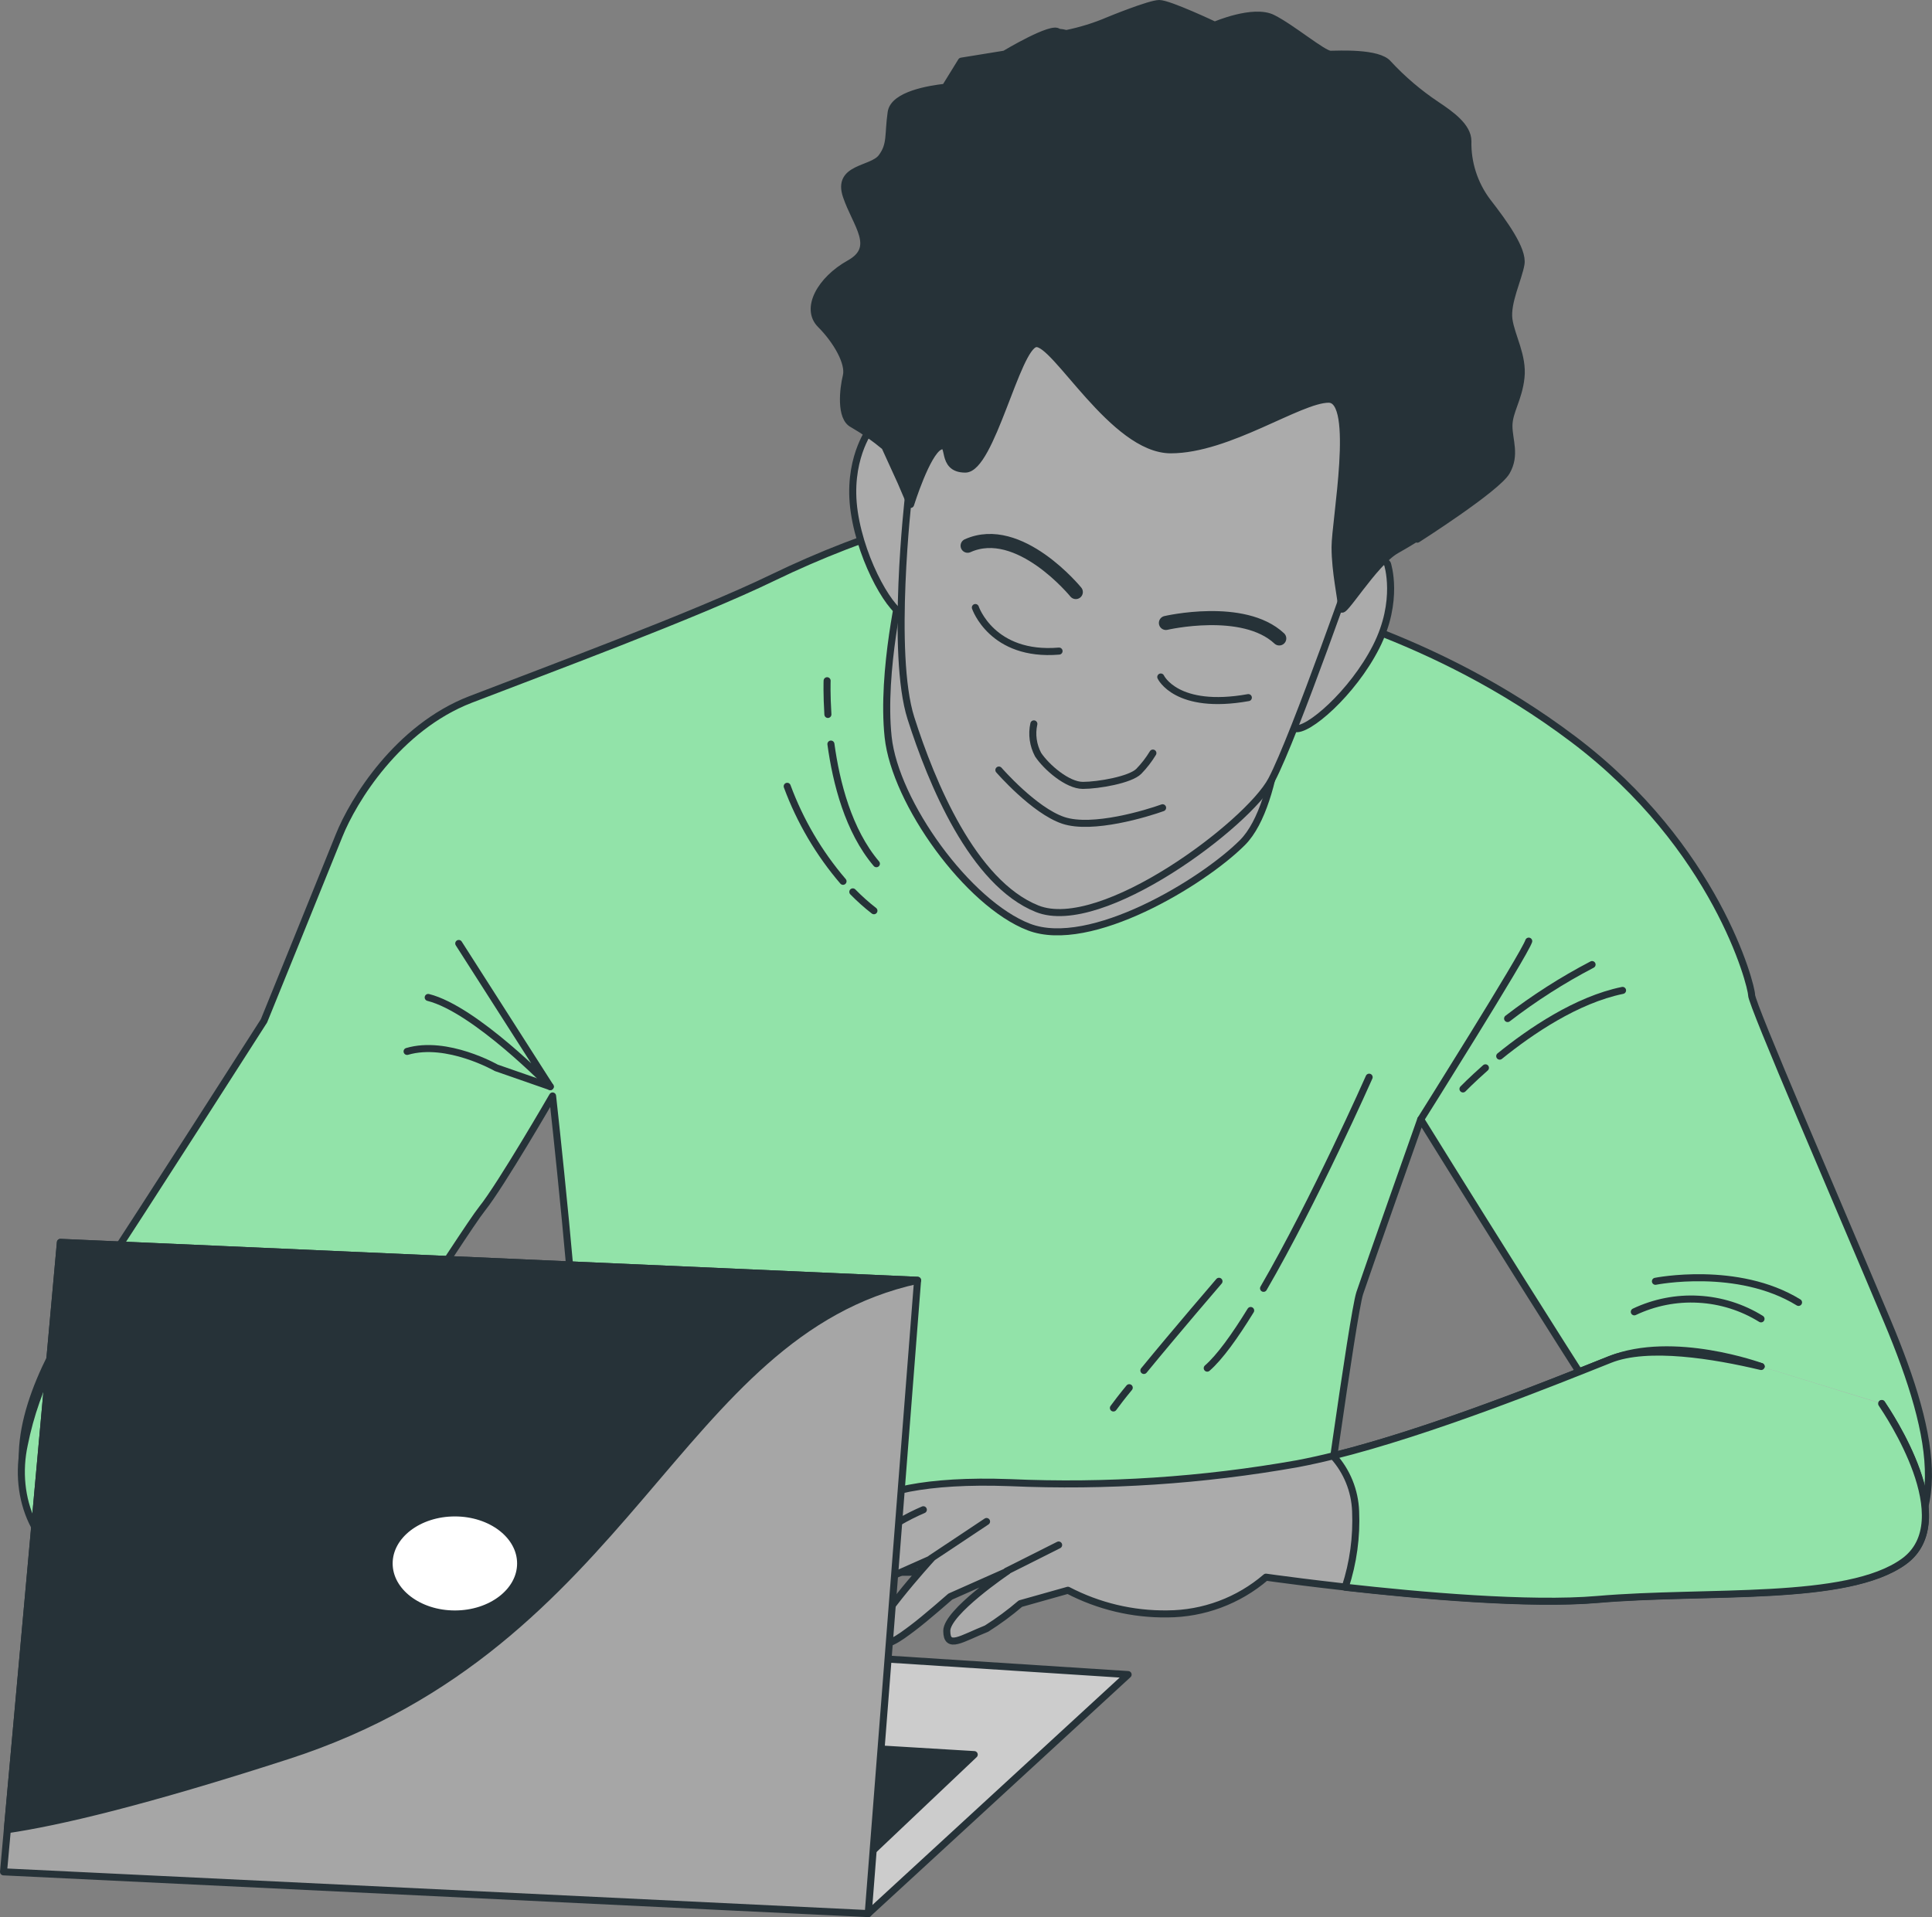 <?xml version="1.0" encoding="UTF-8"?><svg id="uuid-bc12e0f1-a9ab-446e-987d-37d29d538442" xmlns="http://www.w3.org/2000/svg" viewBox="0 0 274.46 272.39"><rect x="0" y="0" width="274.46" height="272.39" fill="#808080" stroke="none"/><path d="M130.5,74.05c-7.1,2.1-14.01,4.78-20.67,8-11,5.34-32.66,13.34-43,17.34s-16.66,14.33-18.66,19.33-10.67,26.33-10.67,26.33c0,0-18.33,28.67-23,35.67s-11,16.67-11.33,25.67,4.66,14,16.33,14,16.67-4,22.33-10,24-35.34,26.67-38.67,10-16,10-16c0,0,3.67,33,3.67,43.33v24.34h105s5-36.67,6-39.67,8.66-24.67,8.66-24.67c0,0,27.67,44.67,32.29,50.67s17.81,18.64,30.73,13.58c12.92-5.06,10.27-18.92,3.27-35.58s-19.29-45-19.29-46.35-5-21-25.33-36.34-40.33-19-45-21.33c-4.67-2.33-19.67-9.65-48-9.65Z" style="fill:#92e3a9; stroke:#263238; stroke-linecap:round; stroke-linejoin:round;"/><path d="M65.17,134.05l13,20.34s-10.67-11-17.34-12.67" style="fill:none; stroke:#263238; stroke-linecap:round; stroke-linejoin:round;"/><path d="M78.17,154.39l-7.67-2.67s-7-4-12.67-2.33" style="fill:none; stroke:#263238; stroke-linecap:round; stroke-linejoin:round;"/><path d="M118.04,105.72c.75,5.49,2.48,12.31,6.46,17" style="fill:none; stroke:#263238; stroke-linecap:round; stroke-linejoin:round;"/><path d="M117.5,96.72s-.07,1.91.11,4.79" style="fill:none; stroke:#263238; stroke-linecap:round; stroke-linejoin:round;"/><path d="M121.15,126.72c.94.96,1.94,1.86,3,2.68" style="fill:none; stroke:#263238; stroke-linecap:round; stroke-linejoin:round;"/><path d="M111.83,111.72c1.82,4.93,4.51,9.51,7.93,13.5" style="fill:none; stroke:#263238; stroke-linecap:round; stroke-linejoin:round;"/><path d="M177.67,186.2c-2.27,3.69-4.42,6.67-6.17,8.19" style="fill:none; stroke:#263238; stroke-linecap:round; stroke-linejoin:round;"/><path d="M194.5,153.05s-7.75,17.52-15,30" style="fill:none; stroke:#263238; stroke-linecap:round; stroke-linejoin:round;"/><path d="M160.42,197.17c-1,1.21-1.77,2.22-2.25,2.88" style="fill:none; stroke:#263238; stroke-linecap:round; stroke-linejoin:round;"/><path d="M173.17,182.05s-6.14,7.14-10.67,12.67" style="fill:none; stroke:#263238; stroke-linecap:round; stroke-linejoin:round;"/><path d="M201.83,159.05s14.67-23.33,15.34-25.33" style="fill:none; stroke:#263238; stroke-linecap:round; stroke-linejoin:round;"/><path d="M213.05,150.06c4.36-3.53,10.91-8,17.45-9.34" style="fill:none; stroke:#263238; stroke-linecap:round; stroke-linejoin:round;"/><path d="M207.83,154.72s1.19-1.23,3.19-3" style="fill:none; stroke:#263238; stroke-linecap:round; stroke-linejoin:round;"/><path d="M226.17,137.05c-4.22,2.2-8.23,4.77-12,7.67" style="fill:none; stroke:#263238; stroke-linecap:round; stroke-linejoin:round;"/><path d="M232.17,186.39c2.85-1.35,5.98-1.97,9.13-1.79,3.14.17,6.2,1.13,8.87,2.79" style="fill:none; stroke:#263238; stroke-linecap:round; stroke-linejoin:round;"/><path d="M235.17,182.05s11.66-2.33,20.33,3" style="fill:none; stroke:#263238; stroke-linecap:round; stroke-linejoin:round;"/><path d="M16.5,186.05c2.01-1.82,4.39-3.18,6.99-3.99,2.59-.81,5.33-1.04,8.01-.67" style="fill:none; stroke:#263238; stroke-linecap:round; stroke-linejoin:round;"/><path d="M37.14,182.17c.82.58,1.61,1.21,2.36,1.88" style="fill:none; stroke:#263238; stroke-linecap:round; stroke-linejoin:round;"/><path d="M28.17,178.39c1.91.24,3.76.81,5.47,1.7" style="fill:none; stroke:#263238; stroke-linecap:round; stroke-linejoin:round;"/><path d="M128.17,82.72s-3,12.67-2,22,11.33,23.67,20,27c8.67,3.33,24.66-6.33,30.33-12,5.67-5.67,6-23.67,6-23.67,0,0-8.64-18.66-27-24-18.36-5.34-27.33,10.67-27.33,10.67Z" style="fill:#ababab; stroke:#263238; stroke-linecap:round; stroke-linejoin:round;"/><path d="M197.1,80.11s1.74,5.21-1.61,11.8c-3.35,6.59-9.82,12.16-11.56,11.59-1.74-.57,5.41-24.42,5.41-24.42,0,0,4.75-2.67,7.76,1.03Z" style="fill:#ababab; stroke:#263238; stroke-linecap:round; stroke-linejoin:round;"/><path d="M123.56,61.07s-3.29,4.39-2.2,11.71c1.09,7.32,5.49,14.63,7.32,14.63s2.56-24.87,2.56-24.87c0,0-3.66-4.03-7.68-1.47Z" style="fill:#ababab; stroke:#263238; stroke-linecap:round; stroke-linejoin:round;"/><path d="M129.05,70.58s-2.56,22.32.36,31.47c2.92,9.15,8.78,23.41,17.93,27.07s30-12.07,33.29-18.29c3.29-6.22,12.44-32.56,12.44-32.56,2.41-3.2,3.97-6.96,4.55-10.92.58-3.97.15-8.01-1.25-11.77-4.76-13.17-30.37-21.22-41-20.85-10.63.37-21.22,9.15-21.95,16.1-.73,6.95-4.37,19.75-4.37,19.75Z" style="fill:#ababab; stroke:#263238; stroke-linecap:round; stroke-linejoin:round;"/><path d="M152.83,84.12s-8.05-9.88-15.37-6.58" style="fill:none; stroke:#263238; stroke-linecap:round; stroke-linejoin:round; stroke-width:2px;"/><path d="M165.63,88.51s11-2.56,16.1,2.2" style="fill:none; stroke:#263238; stroke-linecap:round; stroke-linejoin:round; stroke-width:2px;"/><path d="M138.56,86.32s2.35,7,11.89,6.19" style="fill:none; stroke:#263238; stroke-linecap:round; stroke-linejoin:round;"/><path d="M164.9,96.19s2.2,4.76,12.44,2.93" style="fill:none; stroke:#263238; stroke-linecap:round; stroke-linejoin:round;"/><path d="M146.87,102.85c-.33,1.48-.11,3.03.6,4.37,1.19,1.79,4.17,4.37,6.36,4.37s6.76-.79,7.95-2c.76-.78,1.43-1.65,2-2.59" style="fill:none; stroke:#263238; stroke-linecap:round; stroke-linejoin:round;"/><path d="M141.9,109.41s5,5.76,9.15,7.15c4.15,1.39,11.92-1,14.11-1.79" style="fill:none; stroke:#263238; stroke-linecap:round; stroke-linejoin:round;"/><path d="M214.36,45.4c-.34-2.4,1.37-5.83,1.71-7.88s-2.4-5.83-4.79-8.91c-1.85-2.47-2.82-5.48-2.75-8.56,0-2.06-2.39-3.77-4.45-5.14-2.5-1.67-4.8-3.62-6.85-5.83-1.37-1.71-7.19-1.37-8.22-1.37s-5.48-3.76-8.22-5.13-8.22,1-8.22,1c0,0-6.51-3.08-7.88-3.08s-7.2,2.4-7.2,2.4c-1.93.83-3.94,1.45-6,1.87-.37-.1-.76-.16-1.14-.19-.77-1-7.62,3.11-7.62,3.11l-6.16,1-2.29,3.71c-2.19.24-7.32,1.06-7.68,3.57-.46,3.2,0,4.57-1.37,6.39-1.37,1.82-6.39,1.37-5,5.48,1.39,4.11,4.56,7.31.45,9.6-4.11,2.29-6.39,6.39-4.11,8.67s4.11,5.48,3.66,7.31c-.45,1.83-.92,5.94.91,6.85,1.61.93,3.14,2,4.57,3.2l2.28,5,1.37,3.2s2.28-7.31,4.11-8.22c1.83-.91,0,3.2,3.66,3.2s7.3-17.36,10-17.82,11,15.08,19.19,15.08,18.31-7.19,22.43-7.19.91,17.35.91,21,.91,7.3.91,8.68,4.57-6.4,7.77-8.23c.88-.5,1.94-1.11,3.05-1.81,0,.16-.05.25-.05.25,0,0,11.31-7.2,12.68-9.59,1.37-2.39.34-4.46.34-6.51s1.37-3.77,1.71-6.85-1.37-5.87-1.71-8.26Z" style="fill:#263238; stroke:#263238; stroke-linecap:round; stroke-linejoin:round;"/><path d="M250.19,194.16s-12.49-4.59-21.47-1c-8.98,3.59-30.06,12.12-44.41,14.81-13.46,2.39-27.15,3.29-40.81,2.69-12.12-.45-18.85,1.35-21.54,3.59s-12.56,14.8-11.67,16.15c.89,1.35,1.89,1.86,6.29.9,1.75-.39,6.73-5.83,6.73-5.83l9-4s-9.42,10.32-8.08,11.66c1.34,1.34,3.59-.45,5.39-1.79s5.38-4.49,5.38-4.49l8.08-3.59s-8.58,5.79-8.58,8.46,2.09,1.1,5.65-.32c1.69-1.07,3.3-2.25,4.81-3.55l6.75-1.9c4.36,2.27,9.21,3.43,14.13,3.36,5.14-.02,10.1-1.87,14-5.22,0,0,31.41,4.49,47.11,3.14,15.7-1.35,35.44.45,43.52-5.38,8.08-5.83-2.24-21.09-3.14-22.44" style="fill:#ababab;"/><path d="M250.19,194.16s-12.49-4.59-21.47-1c-8.98,3.59-30.06,12.12-44.41,14.81-13.46,2.39-27.15,3.29-40.81,2.69-12.12-.45-18.85,1.35-21.54,3.59s-12.56,14.8-11.67,16.15c.89,1.35,1.89,1.86,6.29.9,1.75-.39,6.73-5.83,6.73-5.83l9-4s-9.42,10.32-8.08,11.66c1.34,1.34,3.59-.45,5.39-1.79s5.38-4.49,5.38-4.49l8.08-3.59s-8.58,5.79-8.58,8.46,2.09,1.1,5.65-.32c1.69-1.07,3.3-2.25,4.81-3.55l6.75-1.9c4.36,2.27,9.21,3.43,14.13,3.36,5.14-.02,10.1-1.87,14-5.22,0,0,31.41,4.49,47.11,3.14,15.7-1.35,35.44.45,43.52-5.38,8.08-5.83-2.24-21.09-3.14-22.44" style="fill:none; stroke:#263238; stroke-linecap:round; stroke-linejoin:round;"/><path d="M112.37,231.64s1.67-4.81,3.34-6.9c1.67-2.09,9.4-7.1,12.12-8.56,1.08-.62,2.19-1.18,3.34-1.67" style="fill:none; stroke:#263238; stroke-linecap:round; stroke-linejoin:round;"/><path d="M132.26,221.43l7.89-5.25" style="fill:none; stroke:#263238; stroke-linecap:round; stroke-linejoin:round;"/><path d="M143.03,223.22l7.36-3.7" style="fill:none; stroke:#263238; stroke-linecap:round; stroke-linejoin:round;"/><path d="M250.19,194.16c-6.67-1.59-16.09-3.15-21.47-1-8,3.19-25.48,10.26-39.35,13.69,1.97,2.16,3.1,4.95,3.21,7.87.16,3.66-.34,7.32-1.48,10.8,10.57,1.19,26.17,2.57,35.83,1.74,15.7-1.35,35.44.45,43.52-5.38,8.08-5.83-2.24-21.09-3.14-22.44" style="fill:#92e3a9;"/><path d="M250.19,194.16c-6.67-1.59-16.09-3.15-21.47-1-8,3.19-25.48,10.26-39.35,13.69,1.97,2.16,3.1,4.95,3.21,7.87.16,3.66-.34,7.32-1.48,10.8,10.57,1.19,26.17,2.57,35.83,1.74,15.7-1.35,35.44.45,43.52-5.38,8.08-5.83-2.24-21.09-3.14-22.44" style="fill:none; stroke:#263238; stroke-linecap:round; stroke-linejoin:round;"/><path d="M13.3,192.81c.84-2.27,7-7.7,15.29-6.25,8.29,1.45,17.7,10.66,23.08,17.74,5.38,7.08,9.67,9,9.67,9l-6.34,19.37s-3.9-.94-11.22-2.8c-7.32-1.86-23.7-4.28-31.23-6.62s-10.74-10.44-9.1-18c.84-4.2,2.27-8.26,4.25-12.06" style="fill:#92e3a9;"/><path d="M13.3,192.81c.84-2.27,7-7.7,15.29-6.25,8.29,1.45,17.7,10.66,23.08,17.74,5.38,7.08,9.67,9,9.67,9l-6.34,19.37s-3.9-.94-11.22-2.8c-7.32-1.86-23.7-4.28-31.23-6.62s-10.74-10.44-9.1-18c.84-4.2,2.27-8.26,4.25-12.06" style="fill:none; stroke:#263238; stroke-linecap:round; stroke-linejoin:round;"/><path d="M51.67,204.3c-.57-.74-1.18-1.5-1.82-2.28-4.69,1.87-10.64,5.32-13.79,11.4-3.15,6.08-3.17,11.1-2.56,14.3,4,.76,7.69,1.48,10.26,2.13,7.32,1.86,11.22,2.8,11.22,2.8l6.34-19.37s-4.28-1.89-9.65-8.98Z" style="fill:#ababab; stroke:#263238; stroke-linecap:round; stroke-linejoin:round;"/><path d="M49.08,223.22c-.42,3-1.34,6.43,3,8.33,4.34,1.9,8.66,6.59,11.39,7.69,3.3,1.27,6.75,2.1,10.27,2.48,2.78.18,6.21,1.09,11.66-.43,5.45-1.52,5.3-2.92,5.3-2.92,0,0,3.4.13,5.08-.7,1.68-.83.5-2.91-1.54-3.73s-4.54-1.92-4.54-1.92c0,0,3.1-2.86,2.32-3.57l-.77-.71s3.58.42,3.89-.72c.31-1.14-1.94-6.18-2.84-10.42s-2.79-3.67-6.24-4.35c-3.45-.68-8.15.19-14.35-1.13s-15.18.9-18.73,1.84" style="fill:#ababab;"/><path d="M49.08,223.22c-.42,3-1.34,6.43,3,8.33,4.34,1.9,8.66,6.59,11.39,7.69,3.3,1.27,6.75,2.1,10.27,2.48,2.78.18,6.21,1.09,11.66-.43,5.45-1.52,5.3-2.92,5.3-2.92,0,0,3.4.13,5.08-.7,1.68-.83.5-2.91-1.54-3.73s-4.54-1.92-4.54-1.92c0,0,3.1-2.86,2.32-3.57l-.77-.71s3.58.42,3.89-.72c.31-1.14-1.94-6.18-2.84-10.42s-2.79-3.67-6.24-4.35c-3.45-.68-8.15.19-14.35-1.13s-15.18.9-18.73,1.84" style="fill:none; stroke:#263238; stroke-linecap:round; stroke-linejoin:round;"/><path d="M73.29,194.37l5.66,20,4.52,2.15-6.7-23.16c-.07-.25-.19-.47-.36-.67-.17-.2-.37-.35-.6-.46-.23-.11-.48-.17-.74-.17-.26,0-.51.04-.74.15-.41.17-.74.49-.93.89-.19.4-.23.86-.11,1.28Z" style="fill:#263238;"/><path d="M76.5,212.84s9.9,5.28,10.58,5.55c.47.19,4.88,7.56,6.28,11.1.65,1.62-.08,2.55-1.6,3.39l-2.05-.83-12.31-7.75-4.51-2.15" style="fill:#ababab;"/><path d="M76.5,212.84s9.9,5.28,10.58,5.55c.47.19,4.88,7.56,6.28,11.1.65,1.62-.08,2.55-1.6,3.39l-2.05-.83-12.31-7.75-4.51-2.15" style="fill:none; stroke:#263238; stroke-linecap:round; stroke-linejoin:round;"/><path d="M69.59,230.09s9.64,5.73,11.67,6.78c2.03,1.05,9.44,1.53,9.44,1.53" style="fill:none; stroke:#263238; stroke-linecap:round; stroke-linejoin:round;"/><path d="M65.98,235.72s8.09,4.46,9.68,5,5,1.48,5,1.48" style="fill:none; stroke:#263238; stroke-linecap:round; stroke-linejoin:round;"/><path d="M123.34,271.89l36.92-33.96-81.34-5.25,44.42,39.21Z" style="fill:#ccc; stroke:#263238; stroke-linecap:round; stroke-linejoin:round;"/><path d="M121.78,265.05l16.62-15.75-19.25-1.16,2.63,16.91Z" style="fill:#263238; stroke:#263238; stroke-linecap:round; stroke-linejoin:round;"/><path d="M8.58,176.52l121.77,5.39-7.01,89.98L.5,265.96l8.08-89.44Z" style="fill:#a6a6a6; stroke:#263238; stroke-linecap:round; stroke-linejoin:round;"/><path d="M1.04,259.97c7.2-1.06,19.35-3.89,39.87-10.53,48.85-15.81,55-60,89.44-67.53l-121.77-5.39-7.54,83.45Z" style="fill:#263238; stroke:#263238; stroke-linecap:round; stroke-linejoin:round;"/><path d="M64.62,229.32c5.16,0,9.34-3.21,9.34-7.18s-4.18-7.18-9.34-7.18-9.34,3.21-9.34,7.18,4.18,7.18,9.34,7.18Z" style="fill:#fff; stroke:#263238; stroke-linecap:round; stroke-linejoin:round;"/></svg>